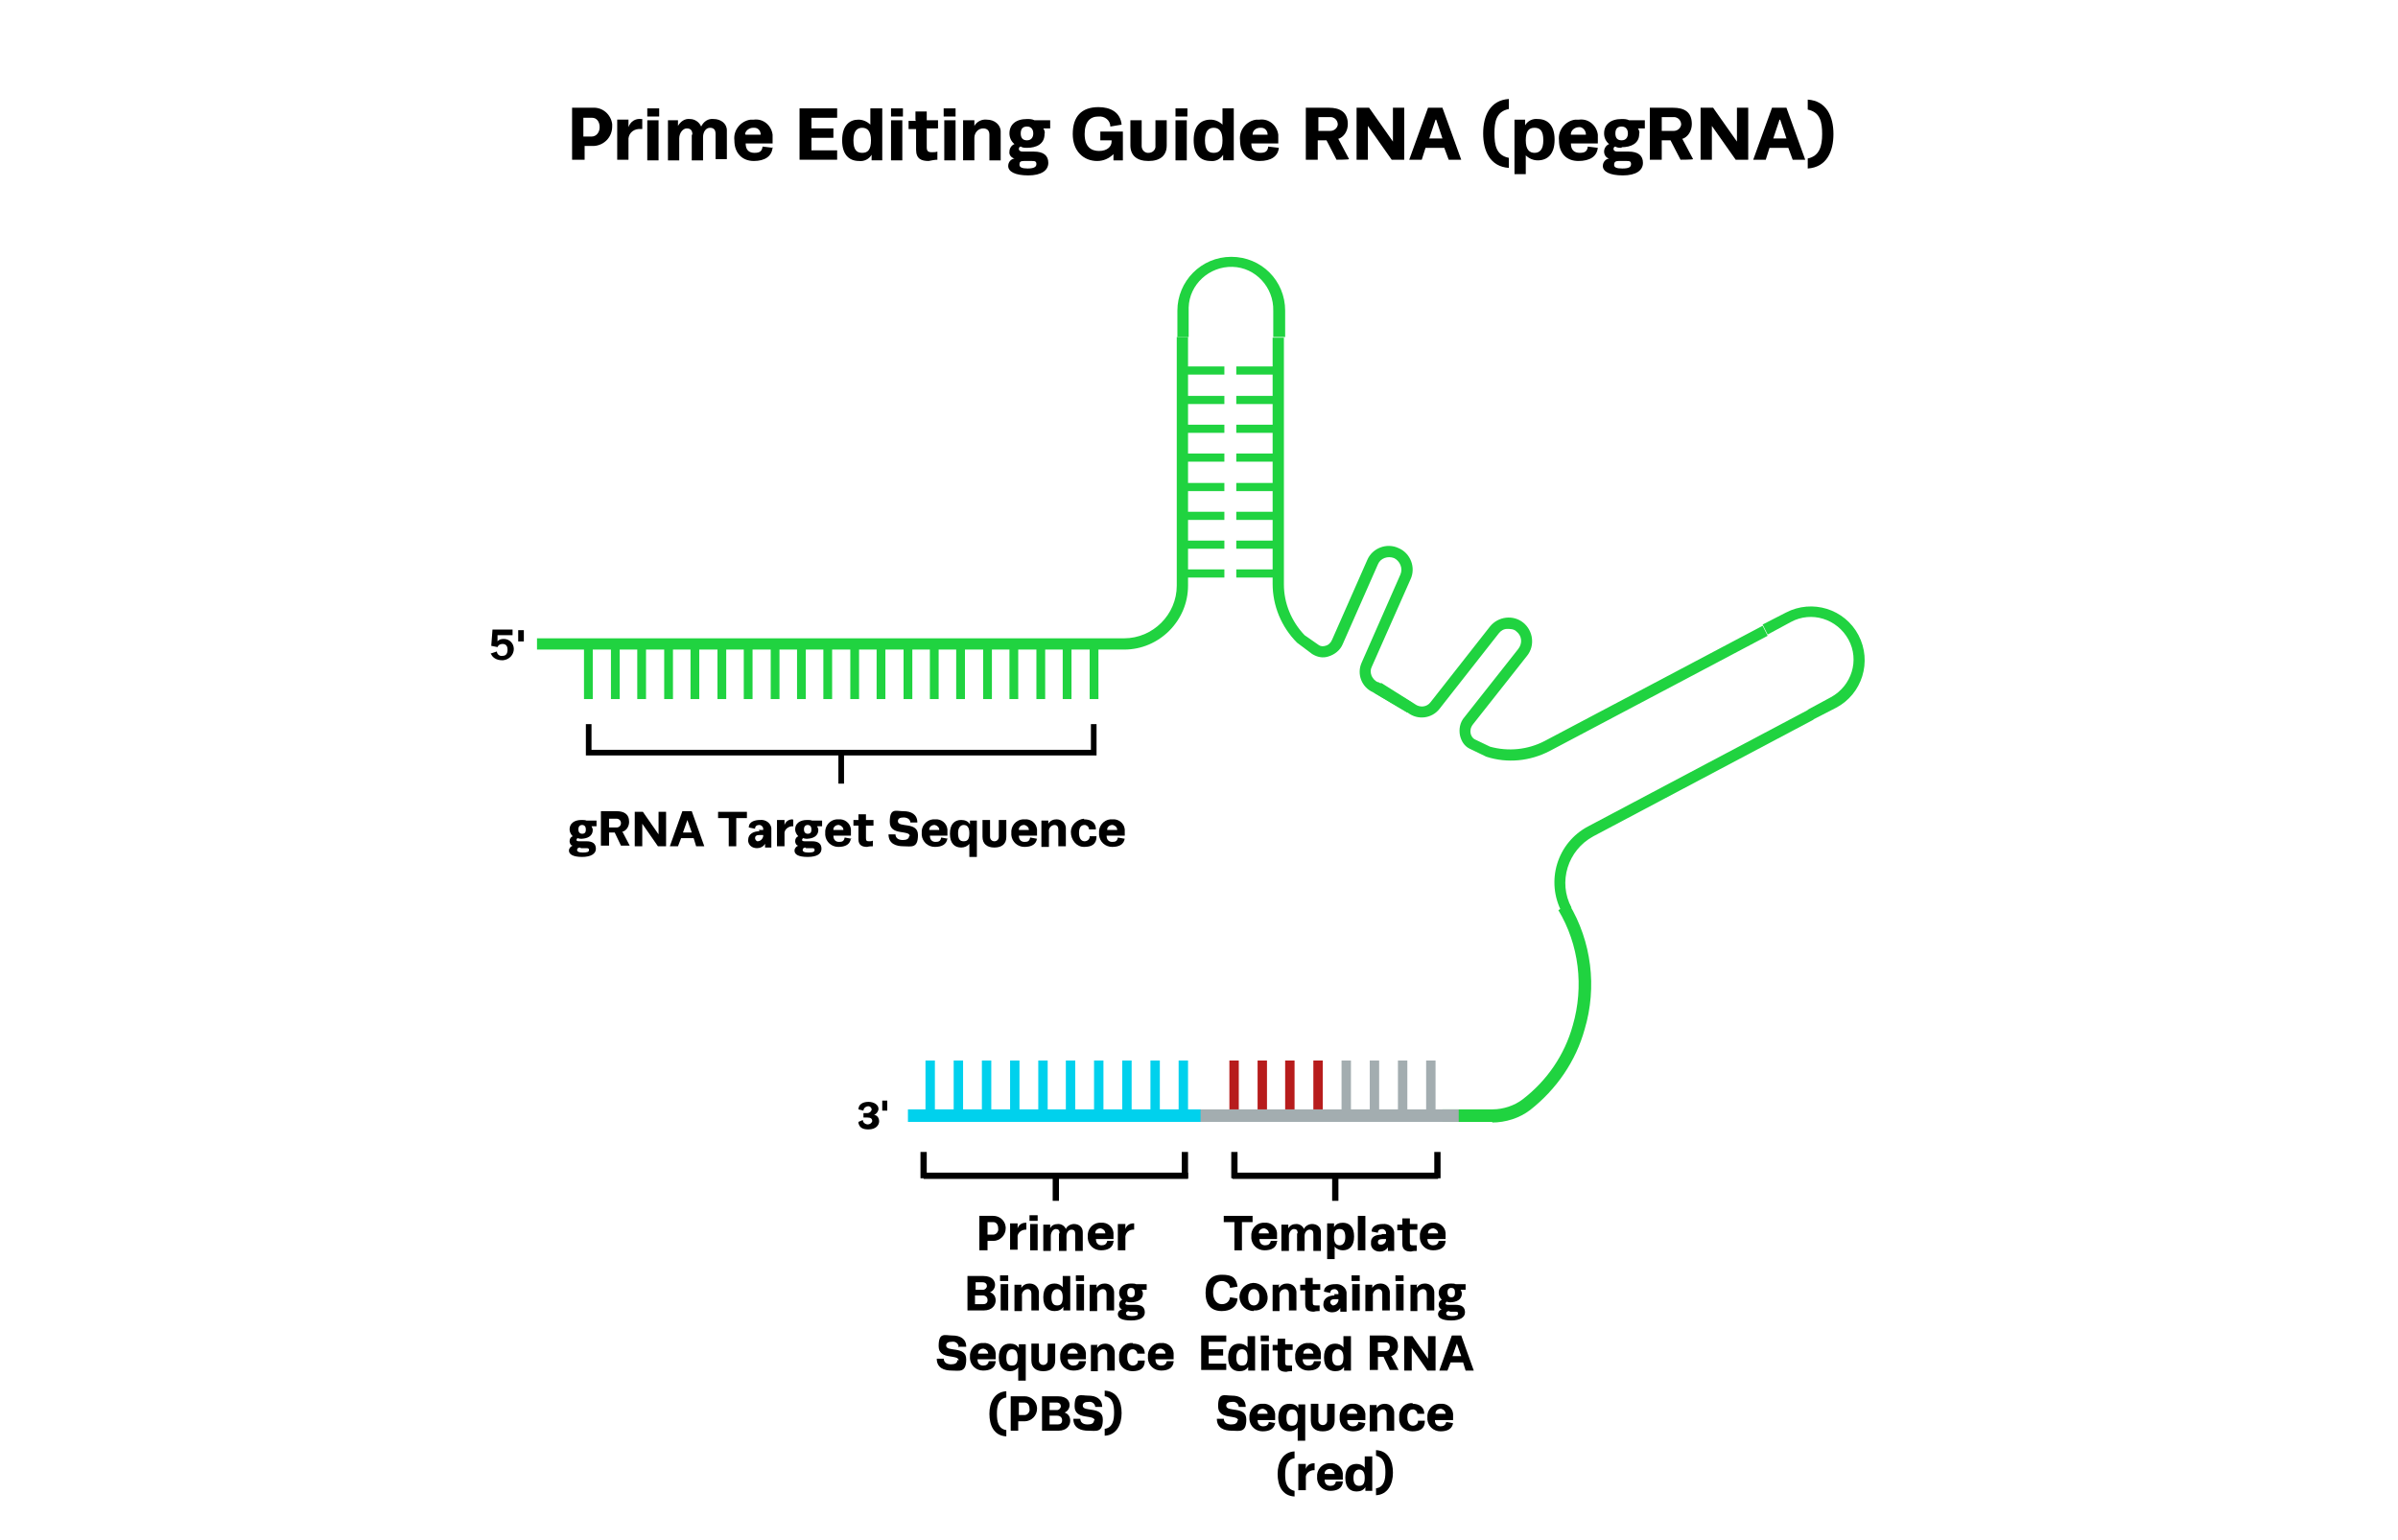 <?xml version="1.0" encoding="UTF-8"?>
<svg xmlns="http://www.w3.org/2000/svg" id="Layer_1" version="1.1" viewBox="0 0 382.7 245.9">
  <defs>
    <style>
      .st0 {
        fill: #00d1ed;
      }

      .st1 {
        fill: #a3adb0;
      }

      .st2 {
        fill: #b71c1c;
      }

      .st3 {
        isolation: isolate;
      }

      .st4 {
        fill: #20d340;
      }
    </style>
  </defs>
  <g class="st3">
    <path d="M78.4,104.3l.9-.3h0c0,.4.4.8.9.7.5,0,.8-.3.8-1s-.4-.9-.8-.9c-.4,0-.7.2-.8.5l-1-.2.2-2.6h3.2v.9h-2.4v1c.2-.3.6-.4,1-.4.9,0,1.6.7,1.6,1.6,0,0,0,0,0,0,0,.9-.7,1.7-1.7,1.8,0,0-.1,0-.2,0-.8,0-1.6-.4-1.8-1.2Z"></path>
    <path d="M82.7,100.6h.9v1.8h-.9v-1.8Z"></path>
  </g>
  <path class="st4" d="M224.5,113.7l-5.4-3.2c-1.8-.8-2.6-2.9-1.8-4.7l6.2-14.1c.2-.5.2-1,0-1.5-.2-.5-.6-.9-1-1.1-1-.4-2.2,0-2.6,1l-5.6,12.7c-.4,1-1.3,1.7-2.3,2-.9.3-1.8.1-2.6-.4l-2.4-1.8c-2.5-2.5-3.9-5.9-3.9-9.4v-39.3h1.8v39.4c0,3,1.2,5.9,3.3,8.1l2.3,1.6c.3.2.7.2,1,.1.5-.1.9-.5,1.1-1l5.6-12.7c.8-1.9,3.1-2.8,5-1.9,1.9.8,2.8,3.1,1.9,5l-6.2,14c-.2.4-.2.9,0,1.4.2.4.5.8,1,1h.1l5.4,3.3-.9,1.6Z"></path>
  <path class="st4" d="M205,53.8h-1.8v-4.2c.1-3.7-2.8-6.9-6.5-7-3.7-.1-6.9,2.8-7,6.5,0,.2,0,.3,0,.5v4.2h-1.8v-4.2c0-4.7,3.8-8.6,8.6-8.6s8.6,3.8,8.6,8.6v4.2Z"></path>
  <path class="st4" d="M179.4,103.7h-93.7v-1.8h93.7c4.6,0,8.4-3.8,8.4-8.4v-39.7h1.8v39.7c0,5.6-4.6,10.2-10.2,10.2Z"></path>
  <g class="st3">
    <path d="M92.9,133.9c-.2,0-.5,0-.7-.1-.1,0-.2.2-.2.3,0,.1.1.2.4.2h1.2c1,0,1.5.4,1.5,1.2s-.8,1.3-2.2,1.3-2.1-.4-2.1-1c0-.4.3-.7.6-.8,0,0,0,0,0,0h0c-.3,0-.5-.4-.5-.7,0-.4.2-.7.5-.8-.3-.3-.5-.7-.5-1.1,0-.9.7-1.5,1.9-1.5.3,0,.6,0,.8.1h1.6v.9h-.8c.1.2.2.4.2.6,0,1-.9,1.4-1.9,1.4ZM92.6,135.3c-.4,0-.5.2-.5.4s.2.4.9.4,1-.1,1-.4-.2-.3-.5-.3h-.8ZM92.9,133.1c.5,0,.6-.3.6-.7s-.2-.7-.6-.7-.6.3-.6.7.2.7.6.7Z"></path>
    <path d="M99.4,132.9l1.1,2.1h0c0,0-1.4,0-1.4,0l-1-2.1h-.9v2.1h-1.3v-5.5h2.5c1.1,0,2,.4,2,1.7,0,.7-.4,1.4-1.1,1.6ZM97.2,132.1h1.2c.4,0,.7-.3.7-.7s-.3-.7-.7-.7h-1.2v1.4Z"></path>
    <path d="M101.3,135.1v-5.5h1.3l2.5,3.6v-3.6h1.2v5.5h-1.3l-2.5-3.6v3.6h-1.2Z"></path>
    <path d="M108.2,135.1h-1.3l2-5.6h1.5l2,5.6h-1.3l-.4-1.3h-2l-.5,1.3ZM109.7,130.9l-.7,2h1.4l-.7-2h0Z"></path>
    <path d="M116.3,135.1v-4.5h-1.7v-1h4.6v1h-1.7v4.5h-1.2Z"></path>
    <path d="M121.1,132.5h.7v-.2c0-.3-.3-.6-.6-.6,0,0,0,0,0,0-.3,0-.7.1-.7.6h0l-1-.2c0-1,1.1-1.2,1.8-1.2.9-.1,1.7.5,1.8,1.3,0,.1,0,.2,0,.4v2.7h-1v-.6h0c-.3.5-.8.7-1.3.7-.7,0-1.3-.4-1.4-1.1,0,0,0-.1,0-.2,0-1,.9-1.4,1.8-1.4ZM121.8,133.3h-.6c-.5,0-.7.2-.7.5,0,.2.2.5.4.5,0,0,0,0,0,0,.4,0,.8-.3.9-.8v-.2Z"></path>
    <path d="M126.6,130.9v1h-.1c-.6,0-1.2.4-1.3,1,0,.1,0,.2,0,.3v1.9h-1.2v-4.2h1.2v.8h0c.2-.6.7-.9,1.3-.9h0Z"></path>
    <path d="M128.9,133.9c-.2,0-.5,0-.7-.1-.1,0-.2.2-.2.3,0,.1.1.2.4.2h1.2c1,0,1.5.4,1.5,1.2s-.7,1.3-2.2,1.3-2.1-.4-2.1-1c0-.4.3-.7.6-.8,0,0,0,0,0,0h0c-.3,0-.5-.4-.5-.7,0-.4.2-.7.5-.8-.3-.3-.5-.7-.5-1.1,0-.9.7-1.5,1.9-1.5.3,0,.6,0,.8.1h1.6v.9h-.8c.1.2.2.4.2.6,0,1-.9,1.4-1.9,1.4ZM128.6,135.3c-.4,0-.5.2-.5.4s.2.4.9.4,1-.1,1-.4-.2-.3-.5-.3h-.9ZM128.9,133.1c.5,0,.6-.3.6-.7s-.2-.7-.6-.7-.6.3-.6.7.2.7.6.7Z"></path>
    <path d="M135.8,133.8c-.1,1-.9,1.4-2,1.4-1.1,0-2-.8-2.1-1.9,0-.1,0-.2,0-.3-.1-1.1.7-2.1,1.8-2.2.1,0,.2,0,.3,0,1-.1,1.9.6,2,1.6,0,.1,0,.2,0,.4v.6h-2.8c0,.7.4,1,.9,1s.8-.1.9-.7l1.1.2ZM133,132.5h1.6c0-.4-.3-.7-.7-.8,0,0,0,0-.1,0-.4,0-.8.3-.8.7,0,0,0,0,0,0Z"></path>
    <path d="M137,130.9v-.9h1.2v.9h1.2v.9h-1.2v2c0,.4.1.5.5.5.2,0,.4,0,.6-.1v.9c-.2,0-.6,0-.9.1-.7,0-1.4-.2-1.4-1.2v-2.2h-.8v-.9h.8Z"></path>
    <path d="M145.2,133.5c0-1.1-3.2,0-3.2-2.3s1-1.7,2.2-1.7,2.2.5,2.2,1.8h-1.1c0,.1,0,.1,0,.1,0-.6-.5-.9-1.1-.9s-.9.2-.9.6c0,1.1,3.2,0,3.2,2.2s-1.1,1.8-2.3,1.8-2.4-.4-2.4-1.9h1.1c0-.1,0-.1,0-.1,0,.8.6,1,1.2,1s1-.2,1-.7Z"></path>
    <path d="M151.2,133.8c-.1,1-.9,1.4-2,1.4-1.1,0-2-.8-2.1-1.9,0-.1,0-.2,0-.3-.1-1.1.7-2.1,1.8-2.2.1,0,.2,0,.3,0,1-.1,1.9.6,2,1.6,0,.1,0,.2,0,.4v.6h-2.8c0,.7.4,1,.9,1s.8-.1.9-.7l1.1.2ZM148.3,132.5h1.6c0-.4-.3-.7-.7-.8,0,0,0,0-.1,0-.4,0-.8.3-.8.7,0,0,0,0,0,0h0Z"></path>
    <path d="M154.7,136.7v-2c-.3.4-.8.6-1.3.6-1,0-1.8-.6-1.8-2.2s.8-2.2,1.8-2.2c.6,0,1.1.2,1.4.7v-.6h1.1v5.8h-1.2ZM152.9,133c0,1,.3,1.3.9,1.3s.9-.3.9-1.3-.4-1.3-.9-1.3-.9.4-.9,1.3Z"></path>
    <path d="M156.8,133.6v-2.7h1.2v2.7c0,.4.3.7.7.7.4,0,.7-.3.7-.7h0v-2.7h1.2v2.7c0,1.1-.7,1.7-1.9,1.7s-1.9-.6-1.9-1.7Z"></path>
    <path d="M165.5,133.8c-.1,1-.9,1.4-2,1.4-1.1,0-2-.8-2.1-1.9,0-.1,0-.2,0-.3-.1-1.1.7-2.1,1.8-2.2.1,0,.2,0,.3,0,1-.1,1.9.6,2,1.6,0,.1,0,.2,0,.4v.6h-2.9c0,.7.4,1,.9,1s.8-.1.9-.7l1.1.2ZM162.6,132.5h1.6c0-.4-.3-.7-.7-.8,0,0,0,0-.1,0-.4,0-.8.3-.8.7,0,0,0,0,0,0Z"></path>
    <path d="M167.3,130.9v.6h0c.3-.5.8-.7,1.3-.7.8,0,1.4.5,1.5,1.3,0,0,0,.1,0,.2v2.8h-1.2v-2.7c0-.4-.2-.7-.6-.7-.5,0-1,.5-.9,1.1v2.4h-1.2v-4.2h1.1Z"></path>
    <path d="M173,130.8c1.1,0,1.9.5,1.9,1.6h-1.1c0-.3-.2-.6-.6-.7,0,0,0,0-.1,0-.6,0-.9.4-.9,1.3s.4,1.3.9,1.3c.4,0,.8-.3.8-.7,0,0,0,0,0-.1h1.1c0,1.3-.8,1.7-2,1.7-1.2,0-2.1-1.1-2.1-2.4,0-1.1,1-2,2.1-2.1h0Z"></path>
    <path d="M179.5,133.8c-.1,1-.9,1.4-2,1.4-1.1,0-2-.8-2.1-1.9,0-.1,0-.2,0-.3-.1-1.1.7-2.1,1.8-2.2.1,0,.2,0,.3,0,1-.1,1.9.6,2,1.6,0,.1,0,.2,0,.4v.6h-2.9c0,.7.4,1,.9,1s.8-.1.9-.7l1.1.2ZM176.7,132.5h1.6c0-.4-.3-.7-.7-.8,0,0,0,0-.1,0-.4,0-.8.3-.8.7,0,0,0,0,0,0h0Z"></path>
  </g>
  <rect class="st4" x="93.2" y="102.6" width="1.4" height="9"></rect>
  <rect class="st4" x="97.5" y="102.6" width="1.4" height="9"></rect>
  <rect class="st4" x="101.7" y="102.6" width="1.4" height="9"></rect>
  <rect class="st4" x="106" y="102.6" width="1.4" height="9"></rect>
  <rect class="st4" x="110.2" y="102.6" width="1.4" height="9"></rect>
  <rect class="st4" x="114.5" y="102.6" width="1.4" height="9"></rect>
  <rect class="st4" x="118.7" y="102.6" width="1.4" height="9"></rect>
  <rect class="st4" x="123" y="102.6" width="1.4" height="9"></rect>
  <rect class="st4" x="127.2" y="102.6" width="1.4" height="9"></rect>
  <rect class="st4" x="131.4" y="102.6" width="1.4" height="9"></rect>
  <rect class="st4" x="135.7" y="102.6" width="1.4" height="9"></rect>
  <rect class="st4" x="139.9" y="102.6" width="1.4" height="9"></rect>
  <rect class="st4" x="144.2" y="102.6" width="1.4" height="9"></rect>
  <rect class="st4" x="148.4" y="102.6" width="1.4" height="9"></rect>
  <rect class="st4" x="152.6" y="102.6" width="1.4" height="9"></rect>
  <rect class="st4" x="156.9" y="102.6" width="1.4" height="9"></rect>
  <rect class="st4" x="161.1" y="102.6" width="1.4" height="9"></rect>
  <rect class="st4" x="165.4" y="102.6" width="1.4" height="9"></rect>
  <rect class="st4" x="169.6" y="102.6" width="1.4" height="9"></rect>
  <rect class="st4" x="173.9" y="102.6" width="1.4" height="9"></rect>
  <rect class="st4" x="188.2" y="90.9" width="7.2" height="1.3"></rect>
  <rect class="st4" x="188.2" y="86.3" width="7.2" height="1.3"></rect>
  <rect class="st4" x="188.2" y="81.7" width="7.2" height="1.3"></rect>
  <rect class="st4" x="188.2" y="77.1" width="7.2" height="1.3"></rect>
  <rect class="st4" x="188.2" y="72.4" width="7.2" height="1.3"></rect>
  <rect class="st4" x="188.2" y="67.8" width="7.2" height="1.3"></rect>
  <rect class="st4" x="188.2" y="63.2" width="7.2" height="1.3"></rect>
  <rect class="st4" x="188.2" y="58.5" width="7.2" height="1.3"></rect>
  <rect class="st4" x="197.3" y="90.9" width="7.2" height="1.3"></rect>
  <rect class="st4" x="197.3" y="86.3" width="7.2" height="1.3"></rect>
  <rect class="st4" x="197.3" y="81.7" width="7.2" height="1.3"></rect>
  <rect class="st4" x="197.3" y="77.1" width="7.2" height="1.3"></rect>
  <rect class="st4" x="197.3" y="72.4" width="7.2" height="1.3"></rect>
  <rect class="st4" x="197.3" y="67.8" width="7.2" height="1.3"></rect>
  <rect class="st4" x="197.3" y="63.2" width="7.2" height="1.3"></rect>
  <rect class="st4" x="197.3" y="58.5" width="7.2" height="1.3"></rect>
  <polygon points="175 120.6 93.5 120.6 93.5 115.6 94.4 115.6 94.4 119.7 174.1 119.7 174.1 115.6 175 115.6 175 120.6"></polygon>
  <rect x="133.8" y="120.4" width=".9" height="4.7"></rect>
  <path class="st4" d="M219.3,110.6l5.4,3.2c1.6,1.2,3.8.9,5-.6l9.5-12.1c.3-.4.8-.7,1.3-.7.5,0,1.1,0,1.5.4.9.7,1,1.9.3,2.8l-8.6,10.9c-.7.8-.9,1.9-.7,2.9.2.9.7,1.7,1.5,2.1l2.7,1.3c3.4,1.1,7,.7,10.1-.9l34.8-18.4-.8-1.6-34.8,18.4c-2.7,1.4-5.8,1.7-8.7.9l-2.5-1.2c-.3-.2-.5-.5-.6-.9-.1-.5,0-1,.4-1.5l8.6-10.9c1.3-1.6,1-4-.6-5.3-1.6-1.3-4-1-5.3.6l-9.5,12.1c-.6.8-1.7.9-2.5.3,0,0,0,0,0,0h0c0,0-5.4-3.4-5.4-3.4l-.9,1.5"></path>
  <path class="st4" d="M296.6,101.4c-2.2-4.2-7.4-5.8-11.6-3.6l-3.7,1.9.8,1.6,3.7-2c3.3-1.8,7.4-.5,9.2,2.8,1.8,3.3.5,7.4-2.8,9.2l-3.7,2,.8,1.6,3.7-1.9c4.2-2.2,5.8-7.4,3.6-11.6"></path>
  <path class="st4" d="M250.8,144.9c-2.2-4.1-.6-9.2,3.5-11.4l35.1-18.6-.8-1.6-35.1,18.6c-5,2.6-6.9,8.8-4.2,13.8"></path>
  <path class="st4" d="M238.2,179.1h-8v-2h8c1.7,0,3.5-.6,4.8-1.6,3.9-3,6.7-7.1,8-11.8,1.8-6.2,1-12.9-2.3-18.4l1.7-1c3.6,6,4.5,13.3,2.5,20-1.4,5.1-4.5,9.6-8.7,12.9-1.7,1.3-3.9,2-6.1,2Z"></path>
  <g class="st3">
    <path d="M137,179.1l.7-.3h0c0,.4.4.7.8.7.3,0,.6-.2.7-.5,0,0,0,0,0,0,0-.4-.2-.6-.8-.6h-.6v-.7h.6c.3,0,.6-.2.7-.5,0,0,0,0,0-.1,0-.3-.3-.5-.5-.5,0,0,0,0,0,0-.4,0-.8.3-.8.7h0l-.8-.2c0-.8.7-1.2,1.6-1.2s1.6.5,1.6,1.1c0,.4-.3.8-.7,1,.5,0,.8.5.8,1,0,.6-.5,1.3-1.7,1.3-.8,0-1.4-.2-1.6-1Z"></path>
    <path d="M140.8,175.7h.8v1.6h-.8v-1.6Z"></path>
  </g>
  <rect class="st0" x="147.7" y="169.3" width="1.5" height="8.1"></rect>
  <rect class="st0" x="152.2" y="169.3" width="1.5" height="8.1"></rect>
  <rect class="st0" x="156.7" y="169.3" width="1.5" height="8.1"></rect>
  <rect class="st0" x="161.2" y="169.3" width="1.5" height="8.1"></rect>
  <rect class="st0" x="165.7" y="169.3" width="1.5" height="8.1"></rect>
  <rect class="st0" x="170.1" y="169.3" width="1.5" height="8.1"></rect>
  <rect class="st0" x="174.6" y="169.3" width="1.5" height="8.1"></rect>
  <rect class="st0" x="179.1" y="169.3" width="1.5" height="8.1"></rect>
  <rect class="st0" x="183.6" y="169.3" width="1.5" height="8.1"></rect>
  <rect class="st0" x="188.1" y="169.3" width="1.5" height="8.1"></rect>
  <rect class="st2" x="196.2" y="169.3" width="1.5" height="8.1"></rect>
  <rect class="st2" x="200.7" y="169.3" width="1.5" height="8.1"></rect>
  <rect class="st2" x="205.1" y="169.3" width="1.5" height="8.1"></rect>
  <rect class="st2" x="209.6" y="169.3" width="1.5" height="8.1"></rect>
  <rect class="st1" x="214.1" y="169.3" width="1.5" height="8.1"></rect>
  <rect class="st1" x="218.6" y="169.3" width="1.5" height="8.1"></rect>
  <rect class="st1" x="223.1" y="169.3" width="1.5" height="8.1"></rect>
  <rect class="st1" x="227.6" y="169.3" width="1.5" height="8.1"></rect>
  <rect class="st1" x="191.5" y="177.1" width="41.3" height="2"></rect>
  <rect class="st0" x="144.9" y="177.1" width="46.7" height="2"></rect>
  <rect x="147.4" y="187.2" width="42.2" height="1"></rect>
  <rect x="146.9" y="183.9" width="1" height="4.2"></rect>
  <rect x="188.6" y="183.9" width="1" height="4.2"></rect>
  <rect x="168" y="187.5" width="1" height="4.2"></rect>
  <path d="M156.3,199.6v-5.5h2.2c1,0,1.9.7,2,1.8,0,0,0,.1,0,.2,0,1.1-.9,2-2,2h-.9v1.5h-1.2ZM157.6,195.1v2h.9c.5,0,.9-.5.8-1,0-.6-.3-1-.8-1h-.9Z"></path>
  <path d="M163.8,195.3v1h-.1c-.6,0-1.2.4-1.3,1,0,.1,0,.2,0,.3v1.9h-1.2v-4.2h1.2v.8h0c.2-.6.7-.9,1.3-.9h.1Z"></path>
  <path d="M165.6,194.9h-1.3v-.9h1.3v.9ZM165.6,199.6h-1.2v-4.2h1.2v4.2Z"></path>
  <path d="M169.1,196.9c0-.5-.2-.7-.6-.7s-.8.5-.8,1.1v2.4h-1.2v-4.2h1.1v.6h0c.2-.5.7-.7,1.3-.7.5,0,1,.3,1.2.8.2-.5.8-.8,1.3-.8.8,0,1.4.5,1.4,1.3,0,0,0,.2,0,.2v2.8h-1.2v-2.7c0-.5-.2-.7-.6-.7s-.8.4-.8,1v2.4h-1.2v-2.8Z"></path>
  <path d="M177.7,198.2c-.1,1-.9,1.4-2,1.4-1.1,0-2-.8-2.1-1.9,0-.1,0-.2,0-.3-.1-1.1.7-2.1,1.8-2.2.1,0,.2,0,.3,0,1-.1,1.9.6,2,1.6,0,.1,0,.3,0,.4v.6h-2.8c0,.7.4,1,.9,1s.8-.2.9-.7h1.1ZM174.8,196.9h1.6c0-.4-.3-.7-.7-.8,0,0,0,0-.1,0-.4,0-.8.3-.8.7,0,0,0,0,0,0h0Z"></path>
  <path d="M181,195.3v1h-.1c-.7,0-1.2.4-1.3,1.1,0,0,0,.2,0,.3v1.9h-1.2v-4.2h1.2v.8h0c.2-.6.7-.9,1.3-.9h.1Z"></path>
  <path d="M156.9,203.7c1.6,0,1.9.9,1.9,1.4,0,.5-.3,1-.8,1.2.6.2.9.7.9,1.3,0,.7-.5,1.6-1.9,1.6h-2.6v-5.5h2.5ZM155.7,204.7v1.2h1.2c.3,0,.6-.3.6-.6h0c0-.3-.2-.6-.7-.6h-1.2ZM156.9,208.2c.4,0,.7-.2.7-.6,0,0,0,0,0-.1,0-.4-.3-.7-.8-.7h-1.2v1.4h1.3Z"></path>
  <path d="M160.9,204.5h-1.3v-.9h1.3v.9ZM160.9,209.2h-1.2v-4.2h1.2v4.2Z"></path>
  <path d="M163,205v.6h0c.3-.5.8-.7,1.3-.7.8,0,1.4.5,1.5,1.3,0,0,0,.1,0,.2v2.8h-1.2v-2.7c0-.4-.2-.7-.6-.7-.5,0-1,.5-.9,1.1v2.4h-1.2v-4.2h1.1Z"></path>
  <path d="M170.8,203.7v5.5h-1.1v-.6c-.3.5-.8.7-1.4.7-1,0-1.8-.6-1.8-2.2s.8-2.2,1.8-2.2c.5,0,1,.2,1.3.6v-1.8h1.2ZM169.6,207.1c0-1-.4-1.3-.9-1.3s-.9.4-.9,1.3.3,1.3.9,1.3.9-.3.9-1.3h0Z"></path>
  <path d="M173,204.5h-1.3v-.9h1.3v.9ZM173,209.2h-1.2v-4.2h1.2v4.2Z"></path>
  <path d="M175,205v.6h0c.3-.5.8-.7,1.3-.7.8,0,1.4.5,1.5,1.3,0,0,0,.1,0,.2v2.8h-1.2v-2.7c0-.4-.2-.7-.6-.7-.5,0-1,.5-.9,1.1v2.4h-1.2v-4.2h1.1Z"></path>
  <path d="M180.5,207.9c-.2,0-.5,0-.7-.1-.1,0-.2.2-.2.3,0,.1.1.2.4.2h1.2c1,0,1.5.4,1.5,1.2s-.7,1.3-2.2,1.3-2.1-.4-2.1-1c0-.4.3-.7.7-.8h0c-.3,0-.5-.4-.5-.7,0-.4.2-.7.5-.8-.3-.3-.5-.7-.5-1.1,0-.9.7-1.5,1.9-1.5.3,0,.6,0,.8.1h1.7v.9h-.8c.1.2.2.4.2.6,0,1-.9,1.4-1.9,1.4ZM180.2,209.3c-.4,0-.5.2-.5.4s.2.4.9.4,1-.1,1-.4-.2-.3-.5-.3h-.8ZM180.5,207.1c.5,0,.6-.3.6-.8s-.2-.7-.6-.7-.6.3-.6.7.1.8.6.8Z"></path>
  <path d="M153,217.2c0-1.1-3.2,0-3.2-2.3s1-1.7,2.2-1.7,2.2.5,2.2,1.8h-1.1c0,.1-.1.1-.1.1,0-.6-.5-1-1.1-.9,0,0,0,0,0,0-.6,0-.9.2-.9.6,0,1.1,3.2,0,3.2,2.2s-1.1,1.8-2.3,1.8-2.4-.4-2.4-1.9h1.1c0-.1,0-.1,0-.1,0,.8.6,1,1.2,1s1-.2,1-.7Z"></path>
  <path d="M158.9,217.4c-.1,1-.9,1.4-2,1.4-1.1,0-2-.8-2.1-1.9,0-.1,0-.2,0-.3-.1-1.1.7-2.1,1.8-2.2.1,0,.2,0,.3,0,1-.1,1.9.6,2,1.6,0,.1,0,.2,0,.4v.6h-2.9c0,.7.4,1,.9,1s.8-.2.9-.7h1.1ZM156.1,216.1h1.6c0-.4-.3-.7-.7-.8,0,0,0,0-.1,0-.4,0-.8.3-.8.7,0,0,0,0,0,0h0Z"></path>
  <path d="M162.5,220.3v-2c-.3.4-.8.6-1.3.6-1,0-1.8-.6-1.8-2.2s.8-2.2,1.8-2.2c.6,0,1.1.2,1.4.7v-.6h1.1v5.8h-1.2ZM160.6,216.7c0,1,.3,1.3.9,1.3s.9-.3.9-1.3-.4-1.3-.9-1.3-.9.4-.9,1.3h0Z"></path>
  <path d="M164.6,217.2v-2.7h1.2v2.7c0,.4.3.7.7.7.4,0,.7-.3.7-.7h0v-2.7h1.2v2.7c0,1.1-.7,1.7-1.9,1.7s-1.9-.6-1.9-1.7Z"></path>
  <path d="M173.3,217.4c-.1,1-.9,1.4-2,1.4-1.1,0-2-.8-2.1-1.9,0-.1,0-.2,0-.3-.1-1.1.7-2.1,1.8-2.2.1,0,.2,0,.3,0,1-.1,1.9.6,2,1.6,0,.1,0,.2,0,.4v.6h-2.9c0,.7.4,1,.9,1s.8-.2.9-.7h1.1ZM170.4,216.1h1.6c0-.4-.3-.7-.7-.8,0,0,0,0-.1,0-.4,0-.8.3-.8.7,0,0,0,0,0,0h0Z"></path>
  <path d="M175.1,214.6v.6h0c.3-.5.8-.7,1.3-.7.8,0,1.4.5,1.5,1.3,0,0,0,.1,0,.2v2.8h-1.2v-2.7c0-.4-.2-.7-.6-.7-.5,0-1,.5-.9,1.1v2.4h-1.1v-4.2h1.1Z"></path>
  <path d="M180.8,214.5c1.1,0,1.9.5,1.9,1.6h-1.2c0-.3-.2-.6-.6-.7,0,0,0,0-.1,0-.6,0-.9.4-.9,1.3s.4,1.3.9,1.3c.4,0,.8-.3.8-.7,0,0,0,0,0-.1h1.1c0,1.3-.8,1.7-2,1.7-1.1,0-2.1-.8-2.1-1.9,0-.1,0-.2,0-.4-.1-1.1.7-2.1,1.8-2.2.1,0,.3,0,.4,0Z"></path>
  <path d="M187.3,217.4c-.1,1-.9,1.4-2,1.4-1.1,0-2-.8-2.1-1.9,0-.1,0-.2,0-.3-.1-1.1.7-2.1,1.8-2.2.1,0,.2,0,.3,0,1-.1,1.9.6,2,1.6,0,.1,0,.2,0,.4v.6h-2.9c0,.7.4,1,.9,1s.8-.2.9-.7h1.1ZM184.4,216.1h1.6c0-.4-.3-.7-.7-.8,0,0,0,0-.1,0-.4,0-.8.3-.8.7,0,0,0,0,0,0h0Z"></path>
  <path d="M160.6,228.2v1.1c-2-.1-2.7-1.8-2.7-3.6s.8-3.5,2.7-3.6v1c-1.3.2-1.5,1.4-1.5,2.6s.2,2.4,1.5,2.6Z"></path>
  <path d="M161.3,228.4v-5.5h2.2c1,0,1.9.7,2,1.8,0,0,0,.1,0,.2,0,1.1-.9,2-2,2h-1v1.5h-1.2ZM162.6,223.9v2h.9c.5,0,.9-.5.8-1,0-.6-.3-1-.8-1h-.9Z"></path>
  <path d="M168.8,222.9c1.6,0,1.9.9,1.9,1.4,0,.5-.3,1-.8,1.2.6.2.9.7.9,1.3,0,.7-.5,1.6-1.9,1.6h-2.6v-5.5h2.5ZM167.5,223.9v1.2h1.2c.3,0,.6-.3.6-.6h0c0-.3-.2-.6-.7-.6h-1.2ZM168.8,227.4c.4,0,.7-.2.7-.6,0,0,0,0,0-.1,0-.4-.3-.7-.8-.7h-1.2v1.4h1.3Z"></path>
  <path d="M174.7,226.8c0-1.1-3.2,0-3.2-2.3s1-1.7,2.2-1.7,2.2.5,2.2,1.8h-1.1c0,.1,0,.1,0,.1,0-.6-.5-1-1.1-.9,0,0,0,0,0,0-.6,0-.9.2-.9.6,0,1.1,3.2,0,3.2,2.2s-1.1,1.8-2.3,1.8-2.4-.4-2.4-1.9h1.1c0-.1,0-.1,0-.1,0,.8.6,1,1.2,1s1-.2,1-.7Z"></path>
  <path d="M176.3,223v-1c2,.1,2.7,1.8,2.7,3.6s-.8,3.5-2.7,3.6v-1.1c1.3-.2,1.5-1.4,1.5-2.6s-.2-2.4-1.5-2.6Z"></path>
  <rect x="196.7" y="187.2" width="32.8" height="1"></rect>
  <rect x="196.5" y="183.9" width="1" height="4.2"></rect>
  <rect x="228.9" y="183.9" width="1" height="4.2"></rect>
  <rect x="212.6" y="187.5" width="1" height="4.2"></rect>
  <path d="M197,199.6v-4.5h-1.7v-1h4.6v1h-1.7v4.5h-1.2Z"></path>
  <path d="M203.8,198.2c-.1,1-.9,1.4-2,1.4-1.1,0-2-.8-2.1-1.9,0-.1,0-.2,0-.3-.1-1.1.7-2.1,1.8-2.2.1,0,.2,0,.3,0,1-.1,1.9.6,2,1.6,0,.1,0,.3,0,.4v.6h-2.8c0,.7.4,1,.9,1s.8-.2.9-.7h1.1ZM200.9,196.9h1.6c0-.4-.3-.7-.7-.8,0,0,0,0-.1,0-.4,0-.8.3-.8.7,0,0,0,0,0,0Z"></path>
  <path d="M207.1,196.9c0-.5-.2-.7-.6-.7s-.8.5-.8,1.1v2.4h-1.2v-4.2h1.1v.6h0c.3-.5.7-.7,1.3-.7.5,0,1,.3,1.2.8.2-.5.8-.8,1.3-.8.8,0,1.4.5,1.4,1.3,0,0,0,.2,0,.2v2.8h-1.2v-2.7c0-.5-.2-.7-.6-.7s-.8.4-.8,1v2.4h-1.2v-2.8Z"></path>
  <path d="M211.8,201.1v-5.8h1.1v.6c.3-.5.8-.7,1.4-.7,1,0,1.8.6,1.8,2.2s-.8,2.2-1.8,2.2c-.5,0-1-.2-1.3-.6v2h-1.2ZM212.9,197.5c0,1,.4,1.3.9,1.3s.9-.4.9-1.3-.3-1.3-.9-1.3-.9.3-.9,1.3Z"></path>
  <path d="M216.7,199.6v-5.5h1.2v5.5h-1.2Z"></path>
  <path d="M220.5,197h.7v-.2c0-.3-.3-.6-.6-.6,0,0,0,0,0,0-.3,0-.7.1-.7.6h0l-1-.2c0-1,1.1-1.2,1.8-1.2.9-.1,1.7.5,1.8,1.3,0,.1,0,.2,0,.3v2.7h-1v-.6h0c-.3.5-.8.7-1.3.7-.7,0-1.3-.4-1.4-1.1,0,0,0-.1,0-.2-.1-1.1.8-1.4,1.7-1.4ZM221.2,197.8h-.6c-.5,0-.7.2-.7.5s.2.4.5.4c.4,0,.8-.3.8-.8v-.2Z"></path>
  <path d="M223.8,195.4v-.9h1.2v.9h1.2v.9h-1.2v2c0,.4.1.5.5.5.2,0,.4,0,.6,0v.9c-.3,0-.6,0-.9.1-.7,0-1.4-.2-1.4-1.2v-2.2h-.8v-.9h.8Z"></path>
  <path d="M230.7,198.2c-.1,1-.9,1.4-2,1.4-1.1,0-2-.8-2.1-1.9,0-.1,0-.2,0-.3-.1-1.1.7-2.1,1.8-2.2.1,0,.2,0,.3,0,1-.1,1.9.6,2,1.6,0,.1,0,.3,0,.4v.6h-2.9c0,.7.4,1,.9,1s.8-.2.9-.7h1.1ZM227.9,196.9h1.6c0-.4-.3-.7-.7-.8,0,0,0,0-.1,0-.4,0-.8.3-.8.7,0,0,0,0,0,0Z"></path>
  <path d="M195,209.3c-1.7,0-2.6-1-2.6-2.9s.9-2.9,2.6-2.9,2.3.5,2.5,1.9l-1.2.2c0-.6-.6-1.1-1.3-1.1-.9,0-1.4.7-1.4,1.8s.5,1.9,1.4,1.9c.7,0,1.2-.4,1.3-1.1,0,0,0,0,0,0l1.2.2c-.1,1.4-1.2,2-2.5,2h0Z"></path>
  <path d="M200.1,209.3c-1.2,0-2.2-.9-2.3-2.2,0-1.2.9-2.2,2.2-2.3,1.2,0,2.2.9,2.3,2.2,0,0,0,0,0,0,.1,1.1-.7,2.1-1.8,2.2-.1,0-.3,0-.4,0ZM200.1,208.4c.6,0,.9-.5.9-1.3s-.3-1.3-.9-1.3-.9.5-.9,1.3.3,1.3.9,1.3Z"></path>
  <path d="M204.1,205v.6h0c.3-.5.8-.7,1.3-.7.8,0,1.4.5,1.5,1.3,0,0,0,.1,0,.2v2.8h-1.2v-2.7c0-.4-.2-.7-.6-.7-.6,0-1,.5-.9,1.1,0,0,0,0,0,0v2.4h-1.1v-4.2h1.1Z"></path>
  <path d="M208.3,205v-1h1.2v1h1.2v.9h-1.2v2c0,.4.1.5.5.5.2,0,.4,0,.6,0v.9c-.2,0-.6,0-.9.1-.7,0-1.4-.2-1.4-1.2v-2.2h-.8v-.9h.8Z"></path>
  <path d="M212.9,206.6h.7v-.2c0-.3-.3-.6-.6-.6,0,0,0,0,0,0-.3,0-.7.1-.7.6h0l-1-.2c0-1,1.1-1.2,1.8-1.2.9-.1,1.7.5,1.8,1.3,0,.1,0,.2,0,.4v2.7h-1v-.6h0c-.3.5-.8.7-1.3.7-.7,0-1.3-.4-1.4-1.1,0,0,0-.1,0-.2,0-1,.9-1.4,1.8-1.4ZM213.7,207.4h-.7c-.5,0-.7.2-.7.5,0,.2.2.4.4.5,0,0,0,0,0,0,.4,0,.8-.3.9-.8v-.2Z"></path>
  <path d="M217,204.5h-1.3v-.9h1.3v.9ZM217,209.2h-1.2v-4.2h1.2v4.2Z"></path>
  <path d="M219,205v.6h0c.3-.5.8-.7,1.3-.7.8,0,1.4.5,1.5,1.3,0,0,0,.1,0,.2v2.8h-1.2v-2.7c0-.4-.2-.7-.6-.7-.5,0-1,.5-.9,1.1v2.4h-1.2v-4.2h1.1Z"></path>
  <path d="M224,204.5h-1.3v-.9h1.3v.9ZM224,209.2h-1.2v-4.2h1.2v4.2Z"></path>
  <path d="M226.1,205v.6h0c.3-.5.8-.7,1.3-.7.8,0,1.4.5,1.5,1.3,0,0,0,.1,0,.2v2.8h-1.2v-2.7c0-.4-.2-.7-.6-.7-.5,0-1,.5-.9,1.1v2.4h-1.1v-4.2h1.1Z"></path>
  <path d="M231.6,207.9c-.2,0-.5,0-.7-.1-.1,0-.2.2-.2.3,0,.1.1.2.4.2h1.2c1,0,1.5.4,1.5,1.2s-.8,1.3-2.2,1.3-2.1-.4-2.1-1c0-.4.3-.7.6-.8,0,0,0,0,0,0h0c-.3,0-.5-.4-.5-.7,0-.4.2-.7.5-.8-.3-.3-.5-.7-.5-1.1,0-.9.7-1.5,1.9-1.5.3,0,.6,0,.8.1h1.6v.9h-.8c.1.2.2.4.2.6,0,1-.9,1.4-1.9,1.4ZM231.3,209.3c-.4,0-.5.2-.5.4s.2.4.9.4,1-.1,1-.4-.2-.3-.5-.3h-.8ZM231.6,207.1c.5,0,.6-.3.6-.8s-.2-.7-.6-.7-.6.3-.6.7.2.8.6.8Z"></path>
  <path d="M195.2,216.4h-2.3v1.3h2.8v1h-4v-5.5h4v1h-2.8v1.2h2.3v1Z"></path>
  <path d="M200.3,213.3v5.5h-1.1v-.6c-.3.5-.8.7-1.4.7-1,0-1.8-.6-1.8-2.2s.8-2.2,1.8-2.2c.5,0,1,.2,1.3.6v-1.8h1.2ZM199.1,216.7c0-1-.4-1.3-.9-1.3s-.9.4-.9,1.3.3,1.3.9,1.3.9-.3.9-1.3Z"></path>
  <path d="M202.5,214.1h-1.3v-.9h1.3v.9ZM202.5,218.8h-1.2v-4.2h1.2v4.2Z"></path>
  <path d="M203.9,214.6v-.9h1.2v.9h1.2v.9h-1.2v2c0,.4.1.5.5.5.2,0,.4,0,.6,0v.9c-.2,0-.6,0-.9.1-.7,0-1.4-.2-1.4-1.2v-2.2h-.8v-.9h.8Z"></path>
  <path d="M210.8,217.4c-.1,1-.9,1.4-2,1.4-1.1,0-2-.8-2.1-1.9,0-.1,0-.2,0-.3-.1-1.1.7-2.1,1.8-2.2.1,0,.2,0,.3,0,1-.1,1.9.6,2,1.6,0,.1,0,.2,0,.4v.6h-2.9c0,.7.4,1,.9,1s.8-.2.9-.7h1.1ZM208,216.1h1.6c0-.4-.3-.7-.7-.8,0,0,0,0-.1,0-.4,0-.8.3-.8.7,0,0,0,0,0,0Z"></path>
  <path d="M215.6,213.3v5.5h-1.1v-.6c-.3.5-.8.7-1.4.7-1,0-1.8-.6-1.8-2.2s.8-2.2,1.8-2.2c.5,0,1,.2,1.3.6v-1.8h1.2ZM214.4,216.7c0-1-.4-1.3-.9-1.3s-.9.4-.9,1.3.3,1.3.9,1.3.9-.3.9-1.3Z"></path>
  <path d="M222.1,216.6l1.1,2.1h0c0,0-1.4,0-1.4,0l-1-2.1h-.9v2.1h-1.3v-5.5h2.5c1.1,0,2,.4,2,1.7,0,.7-.4,1.4-1.1,1.6ZM219.9,215.7h1.2c.4,0,.7-.3.7-.7s-.3-.7-.7-.7h-1.2v1.4Z"></path>
  <path d="M224.1,218.8v-5.5h1.3l2.5,3.6v-3.6h1.2v5.5h-1.3l-2.5-3.6v3.6h-1.2Z"></path>
  <path d="M231,218.8h-1.3l2-5.6h1.5l2,5.6h-1.3l-.4-1.3h-2l-.5,1.3ZM232.5,214.5l-.7,2h1.4l-.7-2h0Z"></path>
  <path d="M197.6,226.8c0-1.1-3.2,0-3.2-2.3s1-1.7,2.2-1.7,2.2.5,2.2,1.8h-1.1c0,.1,0,.1,0,.1,0-.6-.5-1-1.1-.9,0,0,0,0,0,0-.6,0-.9.2-.9.6,0,1.1,3.2,0,3.2,2.2s-1.1,1.8-2.3,1.8-2.4-.4-2.4-1.9h1.1c0-.1,0-.1,0-.1,0,.8.6,1,1.2,1s1-.2,1-.7Z"></path>
  <path d="M203.5,227.1c-.1,1-.9,1.4-2,1.4-1.1,0-2-.8-2.1-1.9,0-.1,0-.2,0-.3-.1-1.1.7-2.1,1.8-2.2.1,0,.2,0,.3,0,1-.1,1.9.6,2,1.6,0,.1,0,.3,0,.4v.6h-2.8c0,.7.4,1,.9,1s.8-.2.9-.7l1.1.2ZM200.7,225.7h1.6c0-.4-.3-.7-.7-.8,0,0,0,0-.1,0-.4,0-.8.3-.8.7,0,0,0,0,0,0Z"></path>
  <path d="M207.1,229.9v-2c-.3.4-.8.6-1.3.6-1,0-1.8-.6-1.8-2.2s.8-2.2,1.8-2.2c.6,0,1.1.2,1.4.7v-.6h1.1v5.8h-1.2ZM205.3,226.3c0,1,.3,1.3.9,1.3s.9-.3.9-1.3-.4-1.3-.9-1.3-.9.4-.9,1.3Z"></path>
  <path d="M209.2,226.8v-2.7h1.2v2.7c0,.4.3.7.7.7.4,0,.7-.3.7-.7h0v-2.7h1.2v2.7c0,1.1-.7,1.7-1.9,1.7s-1.9-.6-1.9-1.7Z"></path>
  <path d="M217.9,227.1c-.1,1-.9,1.4-2,1.4-1.1,0-2-.8-2.1-1.9,0-.1,0-.2,0-.3-.1-1.1.7-2.1,1.8-2.2.1,0,.2,0,.3,0,1-.1,1.9.6,2,1.6,0,.1,0,.2,0,.4v.6h-2.9c0,.7.4,1,.9,1s.8-.2.9-.7l1.1.2ZM215,225.7h1.6c0-.4-.3-.7-.7-.8,0,0,0,0-.1,0-.4,0-.8.3-.8.7,0,0,0,0,0,0Z"></path>
  <path d="M219.7,224.2v.6h0c.3-.5.8-.7,1.3-.7.8,0,1.4.5,1.5,1.3,0,0,0,.1,0,.2v2.8h-1.2v-2.7c0-.4-.2-.7-.6-.7-.5,0-1,.5-.9,1.1v2.4h-1.2v-4.2h1.1Z"></path>
  <path d="M225.4,224.1c1.1,0,1.9.5,1.9,1.6h-1.1c0-.3-.2-.6-.6-.7,0,0,0,0-.1,0-.6,0-.9.4-.9,1.3s.4,1.3.9,1.3c.4,0,.8-.3.8-.7,0,0,0,0,0-.1h1.1c0,1.3-.8,1.7-2,1.7-1.1,0-2.1-.8-2.1-1.9,0-.1,0-.2,0-.4-.1-1.1.7-2.1,1.8-2.2.1,0,.3,0,.4,0Z"></path>
  <path d="M231.9,227.1c-.1,1-.9,1.4-2,1.4-1.1,0-2-.8-2.1-1.9,0-.1,0-.2,0-.3-.1-1.1.7-2.1,1.8-2.2.1,0,.2,0,.3,0,1-.1,1.9.6,2,1.6,0,.1,0,.2,0,.4v.6h-2.9c0,.7.4,1,.9,1s.8-.2.9-.7l1.1.2ZM229.1,225.7h1.6c0-.4-.3-.7-.7-.8,0,0,0,0-.1,0-.4,0-.8.3-.8.7,0,0,0,0,0,0h0Z"></path>
  <path d="M206.6,237.8v1.1c-2-.1-2.7-1.8-2.7-3.6s.8-3.5,2.7-3.6v1.1c-1.3.2-1.5,1.4-1.5,2.6s.2,2.3,1.5,2.6Z"></path>
  <path d="M209.8,233.7v1h-.1c-.6,0-1.2.4-1.3,1,0,.1,0,.2,0,.3v1.9h-1.2v-4.2h1.2v.8h0c.2-.6.7-.9,1.3-.9h.1Z"></path>
  <path d="M214.3,236.6c-.1,1-.9,1.4-2,1.4-1.1,0-2-.8-2.1-1.9,0-.1,0-.2,0-.3-.1-1.1.7-2.1,1.8-2.2.1,0,.2,0,.3,0,1-.1,1.9.6,2,1.6,0,.1,0,.3,0,.4v.6h-2.9c0,.7.4,1,.9,1s.8-.2.9-.7h1.1ZM211.4,235.3h1.6c0-.4-.3-.7-.7-.8,0,0,0,0-.1,0-.4,0-.8.3-.8.7,0,0,0,0,0,0h0Z"></path>
  <path d="M219,232.5v5.5h-1.1v-.6c-.3.5-.8.7-1.4.7-1,0-1.8-.6-1.8-2.2s.8-2.2,1.8-2.2c.5,0,1,.2,1.3.6v-1.8h1.2ZM217.8,235.9c0-1-.4-1.3-.9-1.3s-.9.4-.9,1.3.3,1.3.9,1.3.9-.3.9-1.3h0Z"></path>
  <path d="M219.6,232.6v-1.1c2,.1,2.7,1.8,2.7,3.6s-.8,3.5-2.7,3.6v-1.1c1.3-.2,1.5-1.4,1.5-2.6s-.2-2.3-1.5-2.6Z"></path>
  <g class="st3">
    <path d="M91.3,25.5v-8.3h3.3c1.6-.1,2.9,1.1,3.1,2.6,0,.1,0,.2,0,.4,0,1.7-1.3,3-2.9,3.1,0,0,0,0-.1,0h-1.4v2.2h-1.9ZM93.1,18.8v3h1.3c.8,0,1.3-.7,1.3-1.5,0,0,0,0,0,0,0-.9-.5-1.5-1.2-1.5h-1.3Z"></path>
    <path d="M102.5,19.1v1.5h-.2c-1-.1-1.9.5-2,1.5,0,.2,0,.3,0,.5v2.9h-1.8v-6.4h1.8v1.2h0c.3-.9,1.1-1.4,2-1.3h.2Z"></path>
    <path d="M105.2,18.6h-1.9v-1.3h1.9v1.3ZM105.1,25.6h-1.8v-6.4h1.8v6.4Z"></path>
    <path d="M110.5,21.5c0-.7-.3-1-.9-1s-1.2.7-1.2,1.6v3.5h-1.8v-6.4h1.6v.9h0c.4-.7,1.1-1.2,1.9-1.1.8,0,1.5.5,1.8,1.2.4-.8,1.1-1.3,2-1.2,1.1,0,2.1.7,2.1,1.8,0,.1,0,.3,0,.4v4.2h-1.8v-4c0-.7-.3-1-.9-1s-1.1.6-1.1,1.5v3.7h-1.8v-4.1Z"></path>
    <path d="M123.3,23.5c-.1,1.5-1.3,2.2-3,2.2s-3.1-1.1-3.1-3.3c-.2-1.6,1-3.1,2.6-3.3.2,0,.3,0,.5,0,1.5-.2,2.8.9,3,2.4,0,.2,0,.4,0,.6v.8h-4.3c0,1.1.6,1.5,1.4,1.5s1.2-.2,1.3-1l1.7.2ZM119,21.5h2.4c0-.6-.4-1.1-1-1.1,0,0-.1,0-.2,0-.6,0-1.2.4-1.3,1,0,0,0,0,0,0h0Z"></path>
    <path d="M133,22h-3.5v2h4.1v1.5h-6v-8.2h6v1.5h-4.1v1.7h3.5v1.5Z"></path>
    <path d="M140.8,17.3v8.3h-1.7v-.9c-.4.7-1.2,1.1-2,1-1.5,0-2.7-.9-2.7-3.3s1.2-3.3,2.6-3.3c.7,0,1.4.3,1.9.8v-2.6h1.8ZM139,22.4c0-1.5-.6-2-1.4-2s-1.4.5-1.4,2,.5,2,1.4,2,1.4-.5,1.4-2Z"></path>
    <path d="M144.1,18.6h-1.9v-1.3h1.9v1.3ZM144,25.6h-1.8v-6.4h1.8v6.4Z"></path>
    <path d="M146.1,19.2v-1.4h1.8v1.4h1.8v1.3h-1.8v3c0,.6.2.8.8.8.3,0,.6,0,.9-.1v1.3c-.4,0-.9.1-1.4.2-1.1,0-2-.3-2-1.8v-3.3h-1.2v-1.3h1.2Z"></path>
    <path d="M152.5,18.6h-1.9v-1.3h1.9v1.3ZM152.5,25.6h-1.8v-6.4h1.8v6.4Z"></path>
    <path d="M155.5,19.2v.9h0c.4-.7,1.2-1.1,2-1,1.2,0,2.2.8,2.2,1.9,0,.1,0,.2,0,.4v4.2h-1.8v-4.1c0-.6-.3-1-1-1-.8,0-1.4.7-1.4,1.5,0,0,0,0,0,.1v3.5h-1.8v-6.4h1.7Z"></path>
    <path d="M163.9,23.6c-.3,0-.7,0-1-.2-.2,0-.3.2-.3.4,0,.2.2.4.6.4h1.8c1.5,0,2.3.6,2.3,1.8s-1.1,2-3.2,2-3.2-.6-3.2-1.5c0-.6.4-1.1,1-1.2,0,0,0,0,0,0h0c-.5-.1-.9-.6-.8-1.1,0-.5.3-1,.8-1.2-.5-.4-.8-1-.8-1.7,0-1.4,1-2.3,2.8-2.3.4,0,.8,0,1.2.2h2.5v1.3h-1.1c.2.3.3.6.2.9,0,1.6-1.3,2.2-2.8,2.2ZM163.4,25.7c-.6,0-.7.2-.7.6s.4.6,1.3.6,1.4-.2,1.4-.7-.3-.5-.8-.5h-1.2ZM163.9,22.4c.7,0,1-.5,1-1.1s-.3-1.1-1-1.1-1,.4-1,1.1.3,1.1,1,1.1Z"></path>
    <path d="M175.3,17.1c1.9,0,3.5.8,3.7,2.8l-1.8.3c0-1-.9-1.7-1.9-1.6,0,0,0,0,0,0-1.3,0-2.2.8-2.2,2.8s1,2.7,2.3,2.7,2-.7,2-1.5v-.2h-1.8v-1.4h3.6v4.6h-1.5v-1c-.7.7-1.6,1.1-2.6,1.1-2.1,0-3.9-1.5-3.9-4.3s1.4-4.3,4.1-4.3Z"></path>
    <path d="M180.4,23.2v-4h1.8v4.1c0,.5.3,1,.9,1.1,0,0,.1,0,.2,0,.5,0,1-.3,1.1-.9,0,0,0-.1,0-.2v-4.1h1.8v4c0,1.6-1,2.5-2.9,2.5s-2.9-.9-2.9-2.5Z"></path>
    <path d="M189.5,18.6h-1.9v-1.3h1.9v1.3ZM189.4,25.6h-1.8v-6.4h1.8v6.4Z"></path>
    <path d="M196.9,17.3v8.3h-1.7v-.9c-.4.7-1.2,1.1-2,1-1.5,0-2.7-.9-2.7-3.3s1.2-3.3,2.7-3.3c.7,0,1.4.3,1.9.8v-2.6h1.8ZM195.1,22.4c0-1.5-.6-2-1.4-2s-1.4.5-1.4,2,.5,2,1.4,2,1.4-.5,1.4-2Z"></path>
    <path d="M204.1,23.5c-.1,1.5-1.3,2.2-3.1,2.2s-3.1-1.1-3.1-3.3c-.2-1.6,1-3.1,2.6-3.3.2,0,.3,0,.5,0,1.5-.2,2.8.9,3,2.4,0,.2,0,.4,0,.6v.8h-4.3c0,1.1.6,1.5,1.4,1.5s1.2-.2,1.3-1l1.7.2ZM199.9,21.5h2.4c0-.6-.4-1.1-1-1.1,0,0-.1,0-.2,0-.6,0-1.2.4-1.2,1.1,0,0,0,0,0,0Z"></path>
    <path d="M213.6,22.2l1.7,3.2h0c0,.1-2,.1-2,.1l-1.6-3.1h-1.4v3.1h-1.9v-8.3h3.7c1.6,0,3,.6,3,2.6,0,1.1-.6,2.1-1.6,2.4ZM210.4,20.9h1.9c.6,0,1.1-.4,1.2-1,0-.6-.4-1.1-1-1.2,0,0-.1,0-.2,0h-1.9v2.1Z"></path>
    <path d="M216.5,25.5v-8.3h2l3.8,5.4v-5.4h1.8v8.3h-2l-3.8-5.4v5.4h-1.8Z"></path>
    <path d="M226.9,25.5h-2l3-8.3h2.3l3,8.3h-2l-.7-1.9h-3l-.6,1.9ZM229.1,19.1l-1,3h2.1l-1-3h-.1Z"></path>
    <path d="M240.8,25.2v1.6c-3-.2-4.1-2.7-4.1-5.5s1.1-5.3,4.1-5.5v1.6c-2,.4-2.3,2-2.3,3.9s.3,3.5,2.3,3.9Z"></path>
    <path d="M241.7,27.8v-8.7h1.7v.9c.4-.7,1.2-1.1,2-1,1.5,0,2.7.9,2.7,3.3s-1.2,3.3-2.7,3.3c-.7,0-1.4-.3-1.9-.8v3h-1.8ZM243.5,22.4c0,1.5.6,2,1.4,2s1.4-.5,1.4-2-.5-2-1.4-2-1.4.5-1.4,2Z"></path>
    <path d="M255,23.5c-.1,1.5-1.3,2.2-3.1,2.2s-3.1-1.1-3.1-3.3c-.2-1.6,1-3.1,2.6-3.3.2,0,.4,0,.6,0,1.5-.2,2.8.9,3,2.4,0,.2,0,.4,0,.6v.8h-4.3c0,1.1.6,1.5,1.4,1.5s1.2-.2,1.3-1l1.6.2ZM250.7,21.5h2.4c0-.6-.4-1.1-.9-1.2,0,0-.1,0-.2,0-.6,0-1.2.4-1.3,1,0,0,0,0,0,.1h0Z"></path>
    <path d="M258.8,23.6c-.3,0-.7,0-1-.2-.2,0-.3.2-.3.4,0,.2.2.4.6.4h1.8c1.5,0,2.3.6,2.3,1.8s-1.1,2-3.2,2-3.2-.6-3.2-1.5c0-.6.4-1.1,1-1.2,0,0,0,0,0,0h0c-.5-.1-.8-.6-.8-1.1,0-.5.3-1,.8-1.2-.5-.4-.8-1-.8-1.7,0-1.4,1-2.3,2.8-2.3.4,0,.8,0,1.2.2h2.5v1.3h-1.1c.2.3.3.6.2.9,0,1.5-1.3,2.1-2.8,2.1ZM258.3,25.7c-.5,0-.7.2-.7.6s.3.6,1.3.6,1.4-.2,1.4-.7-.3-.5-.8-.5h-1.2ZM258.8,22.4c.7,0,1-.5,1-1.1s-.3-1.1-1-1.1-1,.4-1,1.1.3,1.1,1,1.1Z"></path>
    <path d="M268.5,22.2l1.7,3.2h0c0,.1-2,.1-2,.1l-1.6-3.1h-1.4v3.1h-1.9v-8.3h3.7c1.7,0,3,.6,3,2.6,0,1.1-.6,2.1-1.6,2.4ZM265.2,20.9h1.9c.6,0,1.1-.4,1.2-1,0-.6-.4-1.1-1-1.2,0,0-.1,0-.2,0h-1.9v2.1Z"></path>
    <path d="M271.4,25.5v-8.3h2l3.8,5.4v-5.4h1.8v8.3h-2l-3.8-5.4v5.4h-1.8Z"></path>
    <path d="M281.8,25.5h-2l3-8.3h2.3l3,8.3h-2l-.7-1.9h-3l-.6,1.9ZM284,19.1l-1,3h2.1l-1-3h-.1Z"></path>
    <path d="M288.5,17.5v-1.6c3,.2,4.1,2.7,4.1,5.5s-1.1,5.3-4.1,5.5v-1.6c1.9-.4,2.3-2,2.3-3.9s-.3-3.5-2.3-3.9Z"></path>
  </g>
</svg>
